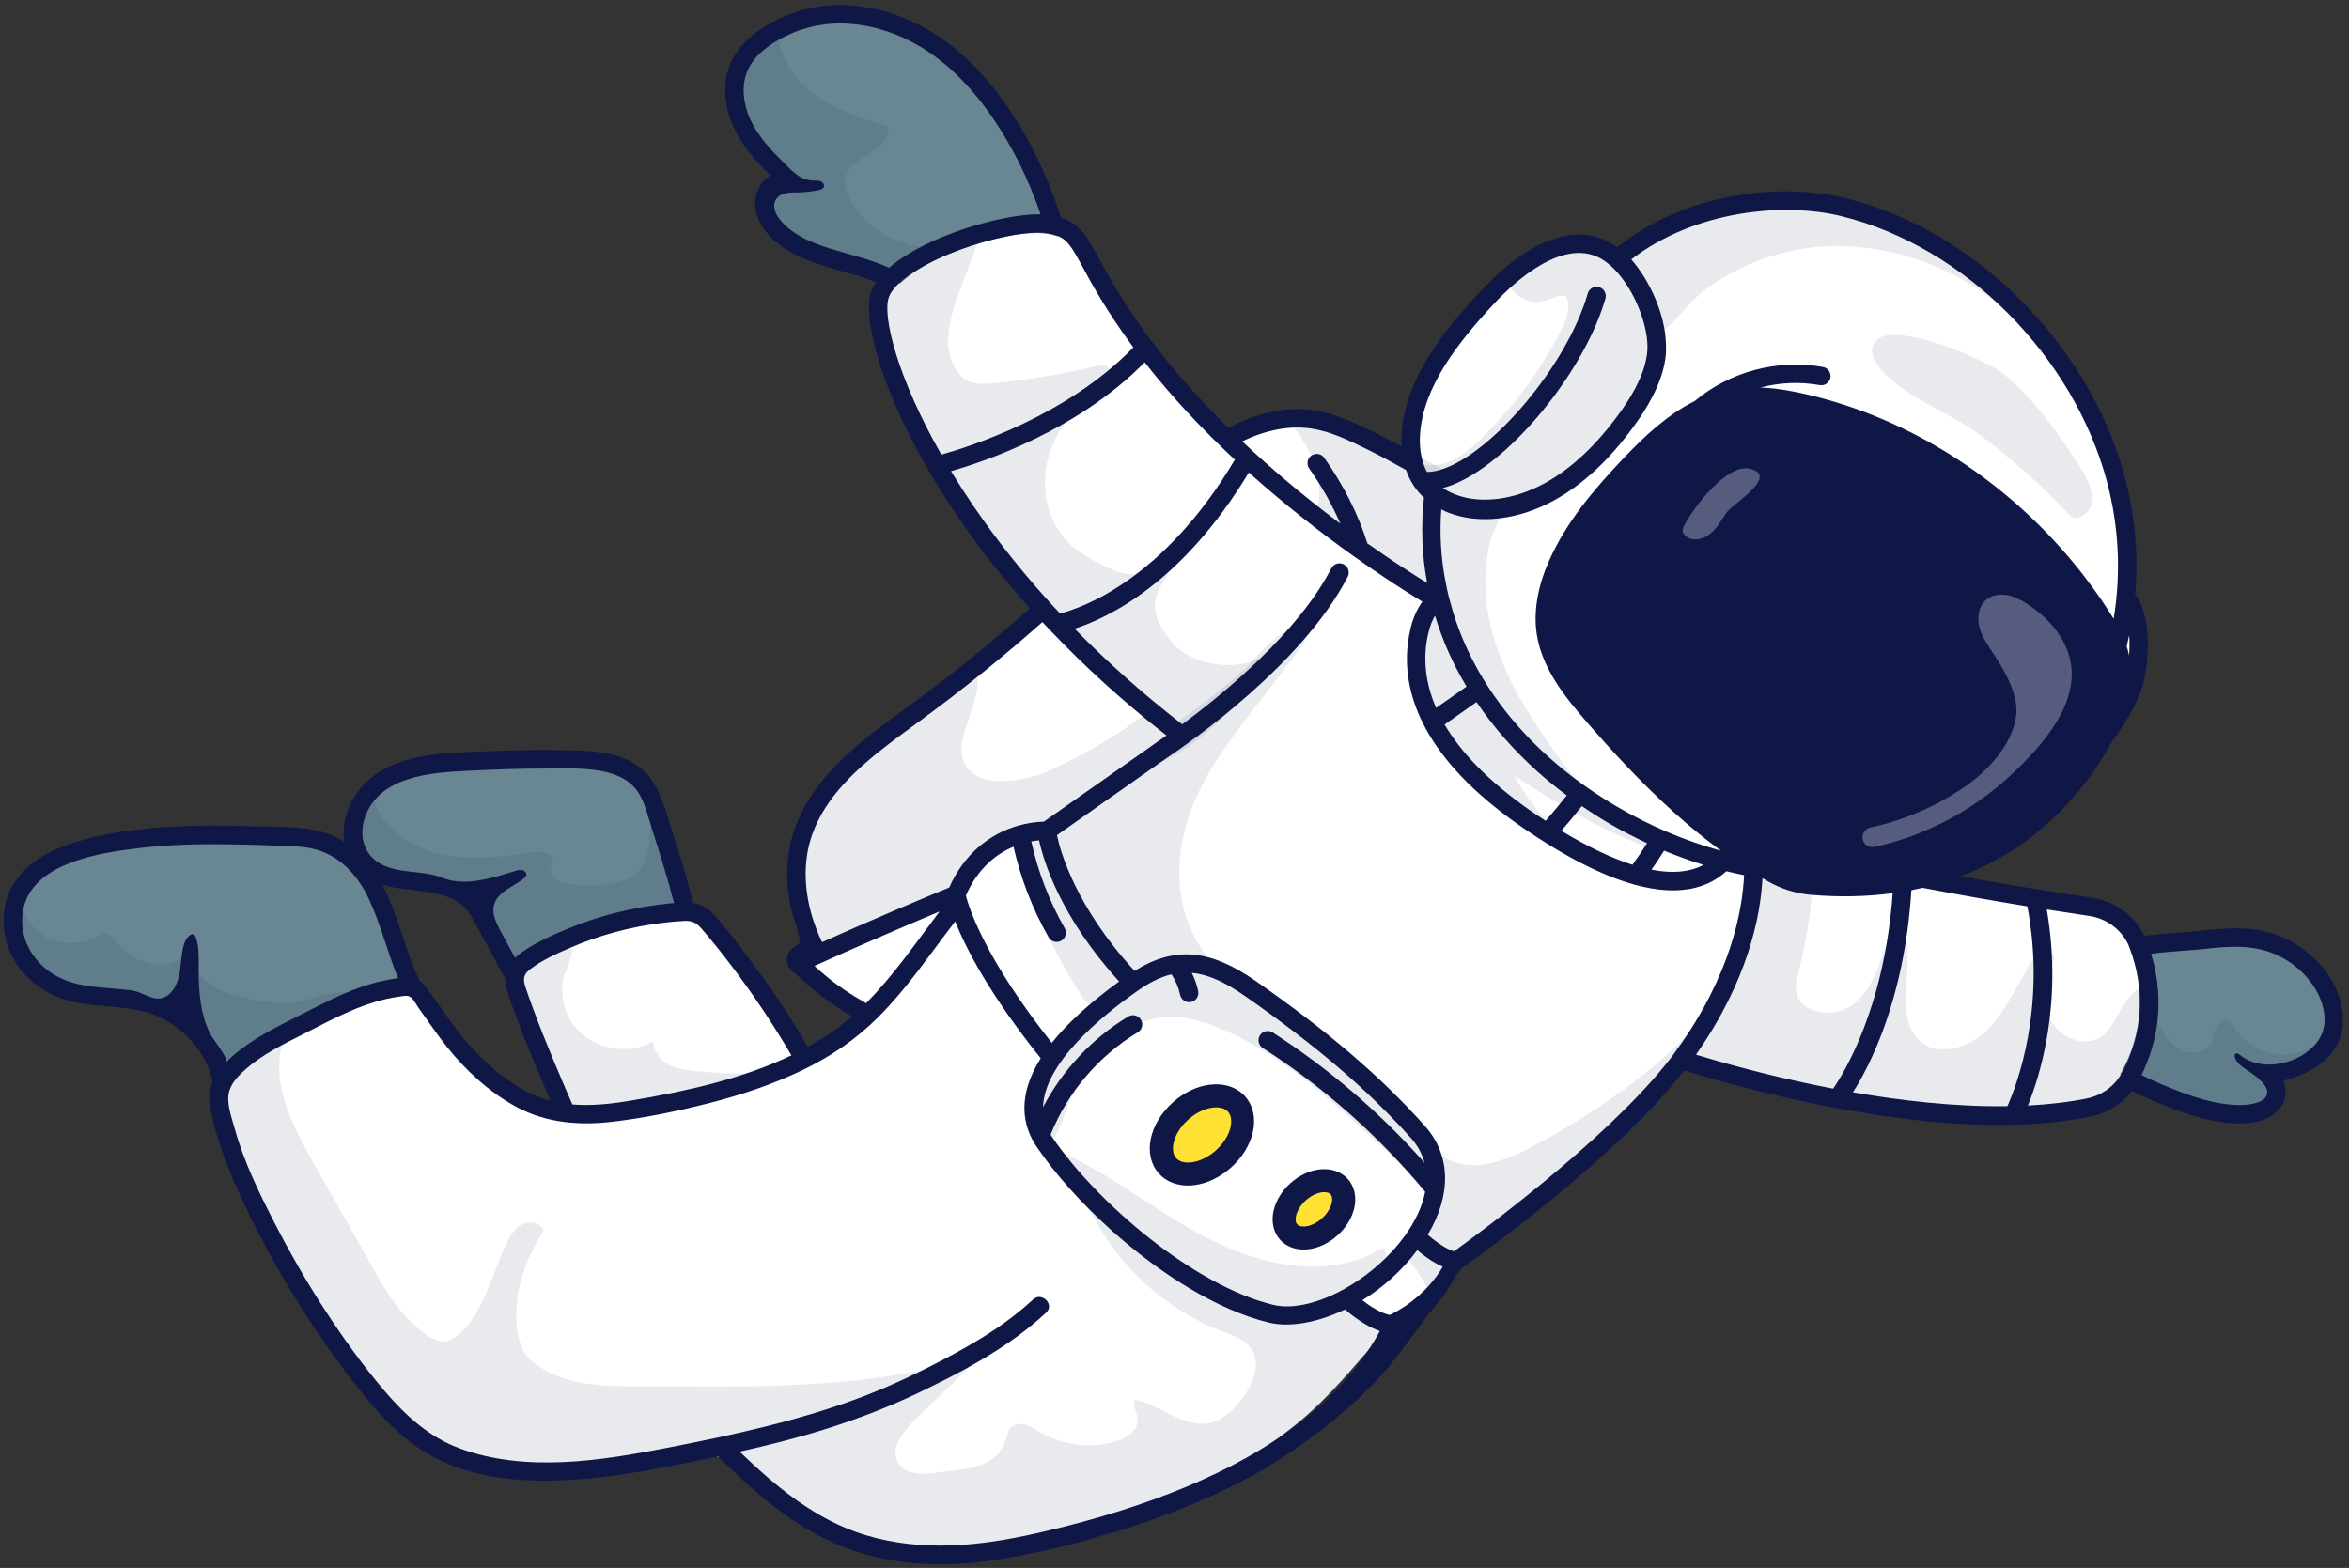 <?xml version="1.0" encoding="UTF-8" standalone="no"?><svg xmlns="http://www.w3.org/2000/svg" xmlns:xlink="http://www.w3.org/1999/xlink" fill="#000000" height="318.3" preserveAspectRatio="xMidYMid meet" version="1" viewBox="6.8 18.9 476.8 318.3" width="476.8" zoomAndPan="magnify"><rect x="6.8" y="18.9" width="476.8" height="318.3" fill="#333333" stroke="none"/><g><g><g><g id="change1_4"><path d="M385.05,188.75c-0.28-0.26-0.49-0.6-0.58-1c-0.22-1.01,0.43-2,1.44-2.22 c13.99-3,26.56-12.22,33.61-24.67c0.51-0.9,1.65-1.22,2.55-0.71c0.9,0.51,1.22,1.65,0.71,2.55 c-7.57,13.37-21.06,23.27-36.08,26.48C386.08,189.32,385.48,189.13,385.05,188.75z" fill="#ffffff"/></g><g fill="#ffffff" id="change1_1"><path d="M344.5,232.89c0,0,51.48,17.91,86.27,10.84c3.59-0.73,6.69-2.99,8.42-6.21 c2.92-5.44,6.08-14.99,1.7-26.72c-1.56-4.18-5.31-7.14-9.73-7.8c-15.64-2.32-56.28-8.84-79.19-16.99L344.5,232.89z"/><path d="M285.09,108.42c-3.78-1.85-7.63-3.73-11.79-4.37c-6.99-1.07-14.13,1.52-19.96,5.5 c-5.84,3.98-10.62,9.29-15.51,14.4c-13.88,14.51-29.03,27.8-45.23,39.66c-9.32,6.83-19.63,14.01-23.02,25.05 c-1.21,3.92-1.4,8.09-0.79,12.14c0.32,2.11,0.88,4.13,1.53,6.16c0.48,1.5,1.5,3.54,0.86,5.08c-0.31,0.76-0.94,1.38-1.08,2.19 c-0.14,0.79,0.22,1.61,0.76,2.21s1.24,1.02,1.93,1.44c4.76,2.95,8.82,6.58,13.05,10.2c4.37,3.74,9.09,7.04,13.83,10.29 c11.02,7.58,23.3,15.31,36.63,14.25c7.56-0.6,14.57-4.01,21.87-6.05c7.07-1.98,14.45-2.68,21.58-4.45 c22.11-5.47,40.59-20.83,55.2-38.32c7.08-8.48,13.53-17.72,17.05-28.19c3.51-10.47,3.83-22.37-1.05-32.28 c-6.04-12.27-15.22-13.84-26.97-16.4C310.91,124.09,297.09,114.31,285.09,108.42z"/><path d="M300.65,142.29c-1.4-1.07-2.86-2.06-4.37-2.98c-8.12-4.93-38.51-24.44-58.22-51.37 c-12.89-17.62-10.51-22.22-18.38-23.53c-7.87-1.31-31.75,6.07-34.33,14.45c-2.58,8.38,11.13,50.98,61.36,89.43 c0,0-27.44,19.28-27.46,19.29c-1.49,1.04-5.8,0.77-7.74,1.62c-4.77,2.09-8.57,6.51-11.7,10.56c-2.43,3.15-5.23,6.53-7.04,10.09 c-1.52,2.99-1.89,6.14-3.7,9.05c-1.66,2.67-3.66,4.65-6.04,6.61c-3.33,2.73-7.65,7.58-12.52,6.18 c-2.74-0.79-4.01-3.54-5.47-5.79c-1.75-2.7-3.49-5.41-5.24-8.11c-1.82-2.82-3.65-5.64-5.71-8.3c-1.06-1.36-2.2-2.7-3.63-3.66 c-2.47-1.65-5.62-2.04-8.57-1.67c-4.47,0.56-9.12,2.42-13.4,3.84c-4.48,1.48-8.77,3.51-12.73,6.06 c-1.75,1.13-3.58,2.57-3.93,4.62c-0.28,1.63,0.45,3.25,1.17,4.75c2.35,4.91,4.69,9.82,7.04,14.74c2.33,4.87,0.94,7.56-4.1,5.35 c-4.52-1.98-7.57-5.5-11.06-8.83c-2.85-2.72-5.48-5.67-8-8.69c-2.2-2.65-3.93-6.39-7.76-6.45c-6.36-0.11-12.38,2.61-18.15,5.28 c-2.25,1.04-4.5,2.08-6.75,3.12c-3.51,1.62-7.11,3.31-9.78,6.1c-7.51,7.83-0.68,18.93,2.9,26.97 c5.7,12.82,13.64,25.26,22.22,36.43c6.51,8.48,15.1,16.06,25.58,18.21c3.57,0.73,7.25,0.81,10.9,0.89 c5.23,0.11,10.48,0.22,15.67-0.45c7.07-0.91,16.38-4.91,23.01-0.29c1.66,1.16,2.94,2.76,4.33,4.22 c6.69,7.04,16.13,11.01,25.7,12.67c9.57,1.67,19.38,1.21,29.08,0.56c10.25-0.69,19.04-2.4,28.07-7.4 c9.85-5.46,19.52-10.89,28.27-18.05c6.54-5.35,11.47-11.54,16.99-17.82c4.77-5.42,12.11-8.27,15.22-15.1 c0,0,31.9-22.5,45.47-40.64c18.04-24.12,14.62-43.63,14.62-43.63L300.65,142.29z"/><path d="M301.58,121.05c6.02,2.3,13.4,1.02,19.66-2.4c6.26-3.42,11.48-8.8,15.73-14.66 c2.78-3.85,5.26-8.1,5.95-12.6c0.99-6.4-2.92-15.47-7.78-19.99c13.73-11.63,33.17-13.56,45.94-10.42 c24.83,6.12,48.04,28.41,55.19,55.2c6.73,25.2-1.32,53.15-22.78,69.02c-42.89,31.72-123.12-7.98-115.71-66.27 C298.92,119.81,300.21,120.52,301.58,121.05z"/><path d="M342.94,91.62c-0.7,4.5-3.17,8.75-5.95,12.6c-4.25,5.87-9.47,11.24-15.73,14.66 c-6.26,3.42-13.65,4.7-19.66,2.4c-2.51-0.96-4.76-2.54-6.25-4.76c-1.75-2.62-2.36-6-2.17-9.37 c0.58-10.37,8.05-19.83,15.53-27.88c6.29-6.77,16.44-14.49,24.66-9.07C339,73.91,344.05,84.44,342.94,91.62z"/><path d="M236.77,218.44c8.71-6.08,15.44-4.72,23.81,1.12c12.49,8.71,23.85,17.77,34.01,29.12 c13.66,15.27-14.16,40.69-29.78,36.93c-16.74-4.03-36.78-21.25-46.04-34.92C210.9,239.08,226.37,225.71,236.77,218.44z"/><path d="M294.92,146.85c-3.95,16.42,9.71,30.08,22.03,38.55c10.49,7.21,33.81,21.23,42.35,4.51 c3.32-6.49-0.43-14.26-4.47-20.33c-5.83-8.76-12.57-17.11-21.23-23.09C324.47,140.17,299.12,129.44,294.92,146.85z"/><path d="M439.84,157.84c-0.82,2.5-2.09,4.84-3.5,7.07c-6.88,10.94-17.52,19.89-30.09,22.89 c-3.31,0.79-7.42,0.9-9.45-1.84c-2.32-3.14-0.24-7.55,1.94-10.79c7.24-10.75,15.55-20.78,24.77-29.9 c3.53-3.49,9.36-8.93,14.13-5.62C442.02,142.69,441.19,153.7,439.84,157.84z"/></g><g fill="#ffe133" id="change2_1"><path d="M255.14,254.16c-3.87,3.47-8.96,4.1-11.36,1.41c-2.41-2.69-1.22-7.67,2.65-11.14 c3.87-3.47,8.96-4.1,11.36-1.41C260.19,245.71,259.01,250.7,255.14,254.16z"/><path d="M276.69,267.96c-2.84,2.54-6.57,3-8.33,1.03c-1.76-1.97-0.89-5.63,1.94-8.17c2.84-2.54,6.57-3,8.33-1.03 C280.4,261.76,279.53,265.42,276.69,267.96z"/></g><g><g id="change3_7"><path d="M415.23,78.16c-10.02-9.45-21.67-16.04-33.7-19c-13.43-3.31-33.36-1.25-47.59,10.81 c-0.41,0.35-0.65,0.85-0.66,1.38c-0.01,0.53,0.2,1.05,0.6,1.41c3.13,2.91,5.9,8.07,6.91,12.83c0.08,0.4,0.29,0.74,0.58,1.01 c0.18,0.16,0.39,0.29,0.62,0.37c0.61,0.22,1.29,0.1,1.8-0.31c1.67-1.34,3.17-2.99,4.63-4.59c1.52-1.67,2.96-3.24,4.45-4.34 c6.17-4.54,13.42-7.48,20.95-8.48c12.94-1.72,27.06,2.3,37.77,10.76c0.39,0.31,0.79,0.63,1.18,0.95 c0.78,0.64,1.92,0.54,2.59-0.22C416.02,80,415.96,78.85,415.23,78.16z" fill="#0f1747" opacity="0.09"/></g><g id="change3_8"><path d="M338.5,105.32c2.3-3.18,5.46-8.03,6.29-13.41c1.18-7.66-3.88-18.98-10.4-23.27 c-5.88-3.87-13.27-2.48-21.37,4.03c-0.53,0.42-0.78,1.09-0.68,1.76c0.53,3.26,3.16,5.74,6.13,5.76 c1.29,0.01,2.42-0.42,3.43-0.79c0.92-0.35,1.71-0.64,2.29-0.5c0.35,0.09,0.56,0.26,0.72,0.6c0.52,1.11,0.2,3.46-0.72,5.34 c-4.15,8.45-9.64,16.1-16.34,22.71c-2.35,2.32-4.95,4.59-8.04,5.46c-1.34,0.38-3.07,0.38-5.01,0.01 c-0.69-0.13-1.39,0.13-1.82,0.68c-0.43,0.55-0.52,1.29-0.24,1.93c0.34,0.74,0.68,1.38,1.06,1.94c0.61,0.91,1.34,1.74,2.17,2.49 c1.38,1.24,3.06,2.25,4.96,2.98c6.13,2.34,14.07,1.41,21.23-2.5C328.02,117.32,333.52,112.21,338.5,105.32z" fill="#0f1747" opacity="0.09"/></g><g id="change3_9"><path d="M326.46,177.01c-7.09-9.34-13.69-18.63-16.69-29.46c-1.7-6.13-1.91-12.47-0.61-18.34 c0.22-0.99,0.92-2.58,1.66-4.27c0.3-0.67,0.6-1.37,0.9-2.08c0.25-0.6,0.18-1.29-0.21-1.82c-0.38-0.53-1.01-0.82-1.67-0.77 c-2.78,0.22-5.33-0.1-7.6-0.97c-1.22-0.47-2.33-1.09-3.29-1.85c-0.53-0.42-1.24-0.52-1.87-0.26c-0.63,0.26-1.06,0.83-1.15,1.5 c-2.66,20.94,5.64,41.33,22.92,56.82c1.59,1.42,3.25,2.8,4.98,4.13c0.74,0.57,1.79,0.51,2.46-0.15 C326.96,178.81,327.03,177.76,326.46,177.01z" fill="#0f1747" opacity="0.09"/></g><g id="change3_10"><path d="M431.16,121.65c0.75-2.14-0.33-5.04-1.6-7.05c-5.04-7.96-9.62-14.32-15.7-19.51 c-3.76-3.21-22.45-11.15-26.3-7.03c-2.3,2.46,0.99,5.82,2.08,6.93c0.28,0.28,0.57,0.56,0.87,0.83 c2.77,2.48,6.58,4.56,10.28,6.58c2.88,1.57,5.61,3.05,7.72,4.64c6.58,4.94,12.76,10.45,18.36,16.4c0.5,0.52,1.27,0.72,1.97,0.49 C429.96,123.55,430.78,122.74,431.16,121.65z" fill="#0f1747" opacity="0.09"/></g><g id="change4_3"><path d="M203.42,68.97c0,0,11.95-4.47,18.09-2.04c-0.49-1.68-1.11-3.3-1.58-4.7c-1.83-5.46-4.2-10.73-7.08-15.71 c-4.19-7.24-9.55-13.95-16.49-18.63c-6.94-4.68-15.57-7.17-23.8-5.69c-3.4,0.61-6.67,1.88-9.59,3.71 c-2.46,1.55-4.73,3.57-5.98,6.2c-1.97,4.14-1.11,9.18,1.12,13.19c2.23,4.01,5.65,7.19,9.01,10.31c-2.47-0.76-5.05,1.72-5.16,4.3 c-0.12,2.58,1.54,4.94,3.52,6.6c6.15,5.19,15.06,5.37,22.24,9c0.59,0.3,1.17,0.63,1.74,0.97 C191.62,74.39,195.75,71.51,203.42,68.97z" fill="#688792"/></g><g id="change3_11"><path d="M189.44,76.48c1.92-1.84,5.38-4.3,11.43-6.6c0-0.16-0.03-0.32-0.09-0.47 c-0.4-0.86-1.62-0.76-2.56-0.6c-7.45,1.29-15.51-2.78-18.9-9.54c-0.74-1.47-1.27-3.17-0.81-4.74c0.66-2.22,2.98-3.41,4.97-4.6 s4.05-3.14,3.6-5.42c-5.51-1.55-11.1-3.38-15.58-6.95c-2.99-2.39-5.43-5.71-6.42-9.44c-0.26-0.98-0.23-2.13-0.15-3.32 c-0.67,0.35-1.33,0.71-1.97,1.11c-2.46,1.55-4.73,3.57-5.98,6.2c-1.97,4.14-1.11,9.18,1.12,13.19 c2.23,4.01,5.65,7.19,9.01,10.31c-2.47-0.76-5.05,1.72-5.16,4.3c-0.12,2.58,1.54,4.94,3.52,6.6c6.15,5.19,15.06,5.37,22.24,9 C188.29,75.81,188.87,76.14,189.44,76.48z" fill="#0f1747" opacity="0.09"/></g><g id="change3_12"><path d="M267.66,152.78c0.58-0.77,0.49-1.86-0.23-2.51c-0.69-0.65-1.8-0.65-2.52-0.01 c-0.77,0.69-1.5,1.36-2.2,2.01c-1.63,1.01-3.8,1.59-6.26,1.64c-4.68,0.09-9.38-1.75-11.71-4.58c-4.29-5.24-4.59-8.32-1.26-13.2 c0.55-0.81,0.4-1.91-0.37-2.51c-0.76-0.61-1.86-0.54-2.53,0.17c-2.76,2.92-7.32,2.01-14.78-2.96 c-5.33-3.55-7.99-10.93-6.49-17.95c1.35-6.27,5.81-12.27,12.24-16.46c0.76-0.5,1.06-1.48,0.69-2.31 c-0.37-0.84-1.28-1.29-2.17-1.07c-7.13,1.76-14.45,2.99-21.77,3.65c-1.89,0.17-3.71,0.27-5.11-0.42 c-1.31-0.65-2.41-2.09-3.28-4.29c-1.95-4.95,0.79-11.93,3.2-18.1c0.88-2.25,1.71-4.37,2.34-6.41c0.21-0.67,0.03-1.39-0.47-1.88 c-0.5-0.49-1.22-0.66-1.89-0.45c-4.03,1.29-17.36,6.06-19.55,13.18c-1.49,4.84,1.33,17.84,11.04,34.91 c7.85,13.81,22.68,34.43,48.96,54.99l-3.95,2.77c-0.8,0.56-1.03,1.64-0.54,2.48c0.1,0.17,0.22,0.32,0.36,0.45 c0.55,0.49,1.36,0.63,2.06,0.29c7.27-3.52,11.16-7.23,17.6-13.39c1.75-1.68,3.68-3.52,5.92-5.59 C266.06,154.54,266.95,153.72,267.66,152.78z" fill="#0f1747" opacity="0.09"/></g><g id="change3_13"><path d="M252.13,214.87c0.21-0.6,0.1-1.26-0.29-1.76c-6.4-8.2-7.44-19.44-2.87-30.84 c2.94-7.32,7.75-13.55,14.41-22.16c2.36-3.06,5.04-6.53,7.95-10.45c0.45-0.6,0.49-1.41,0.12-2.05c-0.37-0.65-1.1-1.01-1.84-0.92 c-3.07,0.37-5.74,3.3-8.09,5.88c-0.82,0.9-1.59,1.75-2.24,2.33c-3.64,3.24-7.5,6.31-11.49,9.14c-0.97,0.69-1.96,1.37-2.95,2.03 c-0.5,0.34-0.81,0.89-0.83,1.49c0,0.11,0,0.22,0.02,0.33l-25.08,17.62c-0.64,0.45-0.93,1.25-0.73,2.01 c2.79,10.58,8.27,20.33,15.83,28.18c0.14,0.14,0.3,0.31,0.49,0.49c0.33,0.3,0.75,0.61,1.29,0.81c1.2,0.46,2.38,0.16,3.09-0.01 c1.63-0.41,3.51-0.41,5.5-0.4c2.13,0,4.33,0,6.4-0.51C251.43,215.92,251.93,215.47,252.13,214.87z" fill="#0f1747" opacity="0.09"/></g><g id="change3_14"><path d="M300.11,258.36c0.07-4.11-1.32-7.78-4.13-10.92c-8.98-10.04-19.57-19.11-34.33-29.41 c-9.79-6.83-17.31-7.16-25.95-1.12c-17.99,12.57-24.59,24.27-19.09,33.84c0.1,0.17,0.23,0.33,0.37,0.46 c0.26,0.23,0.58,0.39,0.93,0.45c0.55,0.09,1.11-0.06,1.54-0.43l0.08-0.07c0.15-0.12,0.29-0.24,0.41-0.37 c1.5-1.56,2.35-3.94,3.18-6.25c0.47-1.32,0.92-2.57,1.42-3.46c1.81-3.19,3.97-6.16,6.42-8.82c2.97-3.22,5.68-5.18,8.52-6.15 c4.59-1.57,10.14-0.78,16.94,2.41c12.17,5.71,22.35,15.26,32.2,24.49c1.1,1.03,2.19,2.06,3.29,3.08 c1.47,1.37,3.31,3.08,5.67,3.98c0.57,0.22,1.21,0.14,1.71-0.2C299.8,259.53,300.1,258.97,300.11,258.36z" fill="#0f1747" opacity="0.09"/></g><g id="change3_15"><path d="M237.36,216.11C237.36,216.11,237.36,216.1,237.36,216.11 c-0.01-0.01-0.01-0.01-0.01-0.01c-4.28-3.94-8.06-9.08-11.9-16.18c-1.79-3.3-3.51-6.88-3.97-10.61 c-0.06-0.47-0.17-1.36-0.92-2.05c-0.78-0.7-1.66-0.73-2.05-0.74c-0.24-0.01-0.48-0.03-0.72-0.04c-0.9-0.06-1.92-0.13-2.96,0.08 c-0.43,0.09-1.76,0.35-2.42,1.53c-0.65,1.17-0.22,2.34,0.12,3.28c0.06,0.16,0.12,0.32,0.18,0.5c0.36,1.06,0.7,2.15,1.04,3.23 c0.75,2.4,1.52,4.89,2.59,7.25c2.06,4.55,4.12,8.65,6.3,12.55c1.02,1.83,2.1,3.66,3.19,5.43c0.41,0.67,0.93,1.51,1.71,2.21 c0.29,0.26,0.61,0.5,0.98,0.7c2.72,1.48,4.74-0.53,5.83-1.61c0.14-0.14,0.28-0.27,0.41-0.4l0.24-0.23 c1.31-1.25,1.82-1.72,2.02-1.89c0.16-0.09,0.31-0.21,0.44-0.35C238.16,217.99,238.12,216.81,237.36,216.11z M234.89,218.91 c0.18,0.15,0.36,0.26,0.57,0.33C235.27,219.17,235.07,219.06,234.89,218.91z" fill="#0f1747" opacity="0.09"/></g><g id="change3_16"><path d="M241.78,162.01c-7.02,5.45-14.33,9.9-21.91,13.3c-4.16,1.87-10.45,3.06-14.43,1.26 c-1.64-0.74-2.68-1.9-3.18-3.54c-0.78-2.53,0.23-5.45,1.29-8.53c1.06-3.07,2.15-6.25,1.52-9.38c-0.13-0.64-0.58-1.16-1.19-1.39 c-0.61-0.22-1.3-0.11-1.81,0.29c-3.7,2.94-7.16,5.58-10.57,8.08l-1.08,0.79c-8.99,6.57-19.18,14.01-22.63,25.22 c-2.39,7.76-1.16,16.81,3.24,25.16c10.6-4.72,29.93-12.5,29.93-12.5c7.68-14.99,19.61-13.52,19.61-13.52 c3.91-3.12,20.37-15,27.49-20.13C245.91,165.49,243.8,163.8,241.78,162.01z" fill="#0f1747" opacity="0.09"/></g><g id="change3_17"><path d="M299.54,114.15c-0.7-0.39-1.39-0.78-2.09-1.17c-4.02-2.27-7.82-4.41-11.54-6.24 c-3.68-1.81-7.85-3.85-12.33-4.54c-1.01-0.16-2.09-0.24-3.2-0.26c-0.72-0.01-1.39,0.4-1.7,1.05c-0.32,0.65-0.23,1.42,0.22,1.99 c5.63,7.05,7.11,13.38,4.33,20.78c2.5,1.66,4.8,3.61,7.29,5.28c0.75-1.32,1.17-2.1,1.17-2.1c6.78,5.62,12.33,8.94,14.84,10.32 c0.7-0.53,1.39-1.07,2.07-1.62C297.13,127.3,298.86,117.42,299.54,114.15z" fill="#0f1747" opacity="0.09"/></g><g id="change3_18"><path d="M328.91,178.76c-23.08-15.9-27.87-36.4-28.74-41.63c-3.58,1.74-6,4.85-7.07,9.28 c-2,8.31-0.8,20.41,13.97,33.65c2.53,2.26,5.45,4.56,8.82,6.88c0.84,0.58,1.77,1.2,2.76,1.84c0.79,0.52,1.84,0.36,2.45-0.36 c0.61-0.72,0.59-1.78-0.05-2.48c-2.7-2.92-5.01-6.15-6.9-9.61c3.94,2.63,11.34,7.37,18.97,11.07 c9.81,4.76,16.58,6.23,20.71,4.47c0.35-0.15,0.73-0.35,1.1-0.6C340.39,187.01,328.91,178.76,328.91,178.76z" fill="#0f1747" opacity="0.09"/></g><g id="change4_4"><path d="M466.59,237.28c5.02-1.09,10.7-2.65,12.99-7.25c1.85-3.7,0.77-8.29-1.48-11.77 c-2.75-4.24-7.2-7.35-12.13-8.47c-3.95-0.9-8.07-0.55-12.1-0.1c-3.45,0.39-9.28,0.57-14.85,1.56c1.25,3.07,4.87,14.1-1.89,25.77 c3.95,2.16,8.07,4.02,12.3,5.56c4.12,1.49,8.43,2.69,12.81,2.51c2.23-0.09,4.65-0.68,5.97-2.48 C469.53,240.8,468.8,237.59,466.59,237.28z" fill="#688792"/></g><g id="change3_19"><path d="M441.92,221.77c-0.28,0.21-0.55,0.44-0.81,0.67c-0.02,4.3-0.96,9.37-3.98,14.57 c3.95,2.16,8.07,4.02,12.3,5.56c4.12,1.49,8.43,2.69,12.81,2.51c2.23-0.09,4.65-0.68,5.97-2.48c1.31-1.8,0.58-5.01-1.62-5.32 c5.02-1.09,10.7-2.65,12.99-7.25c0.55-1.11,0.82-2.3,0.89-3.51c-0.65,0.9-1.24,1.99-1.99,2.8c-1.52,1.65-3.5,2.88-5.68,3.4 c-4.57,1.09-9.72-0.99-12.24-4.95c-0.45-0.7-0.91-1.51-1.71-1.7c-0.99-0.22-1.9,0.67-2.28,1.62c-0.37,0.94-0.44,2-0.91,2.9 c-1.04,1.96-3.79,2.47-5.83,1.6c-2.04-0.87-3.46-2.76-4.54-4.69C444.2,225.56,443.34,223.48,441.92,221.77z" fill="#0f1747" opacity="0.09"/></g><g id="change3_20"><path d="M440.83,238.4c2.1-3.92,4.5-10.24,4-18.1c-0.04-0.64-0.4-1.21-0.96-1.52 c-0.56-0.31-1.24-0.31-1.8,0c-0.63,0.34-1.21,0.75-1.73,1.2c-1.65,1.44-2.69,3.25-3.7,5.01c-0.99,1.73-1.93,3.36-3.32,4.35 c-1.25,0.9-2.9,1.19-4.66,0.83c-2.18-0.44-4.21-1.84-5.29-3.64c-2.35-3.88-1.45-8.92,0.17-12.33c0.42-0.88,0.09-1.94-0.75-2.42 c-0.84-0.49-1.92-0.25-2.48,0.55c-1.42,2.04-2.63,4.23-3.8,6.34c-1.83,3.31-3.57,6.44-6.02,9.01 c-3.73,3.9-10.24,5.88-13.97,2.61c-3.21-2.78-2.94-7.59-2.68-12.66c0.14-2.77,0.29-5.63-0.1-8.36c-0.13-0.87-0.85-1.54-1.73-1.6 c-0.88-0.06-1.68,0.51-1.92,1.36c-1.62,5.71-3.42,11.08-7.49,14.01c-2.16,1.55-5.47,1.9-8.06,0.85c-1.23-0.5-2.77-1.5-3.13-3.48 c-0.27-1.49,0.17-3.17,0.6-4.8c0.19-0.71,4.56-17.47,1.46-24.58c-0.23-0.53-0.7-0.93-1.27-1.07c-2.01-0.5-4.04-1.02-6.03-1.55 c-0.45-0.12-0.92-0.07-1.34,0.14c0,0,0.29,22.86-18.08,47.07c4.77,1.52,15.03,4.6,27.44,7.19c23.1,4.82,42.26,5.75,56.93,2.77 C435.31,244.71,438.84,242.1,440.83,238.4z" fill="#0f1747" opacity="0.09"/></g><g id="change3_21"><path d="M348.97,235.78c1.02-1.37,2.03-2.8,3-4.26c0.54-0.81,0.35-1.91-0.4-2.5 c-0.76-0.6-1.86-0.52-2.53,0.19l-0.26,0.27c-0.17,0.18-0.33,0.36-0.5,0.53c-8.55,8.78-22.72,17.85-32.27,22.57 c-9.79,4.84-14.08,2.41-16.92,0.8c-0.6-0.34-1.26-0.7-1.95-0.96c0.52,1.47,3.18,10.58-5.51,21.11c2.1,2.25,4.34,5.35,5.25,7.77 c0.11,0.29,0.28,0.54,0.5,0.74c0.26,0.23,0.59,0.39,0.94,0.45c0.66,0.11,1.33-0.14,1.75-0.66c1.37-1.67,2.51-3.44,3.4-5.29 C307.41,273.74,336.05,253.05,348.97,235.78z" fill="#0f1747" opacity="0.09"/></g></g><g id="change3_22"><path d="M320.59,147.54c-0.79-4.8,0.42-9.65,2.34-14.01c3.37-7.64,8.86-14.07,14.57-20.11 c5.63-5.95,11.99-11.87,20.13-13.52c5.17-1.05,10.61-0.26,15.83,0.98c10.33,2.44,20.24,6.78,29.24,12.57 c12.94,8.32,24.04,19.67,31.99,32.8c3.27,5.4,3.79,12.07,1.28,17.86c-4.11,9.44-10.55,17.83-19.27,24.17 c-11.95,8.69-26.92,11.76-42.2,10.41c-2.76-0.24-5.44-1.08-7.85-2.45c-13.92-7.87-25.78-19.78-36.39-32.01 C325.97,159.29,321.64,153.9,320.59,147.54z" fill="#0f1747"/></g><g fill="#0f1747" id="change3_1"><path d="M242.03,257.13c0.17,0.19,0.34,0.36,0.53,0.53c1.66,1.49,4.04,2.15,6.63,1.83 c2.62-0.32,5.28-1.6,7.5-3.59c2.22-1.99,3.78-4.5,4.39-7.06c0.67-2.83,0.1-5.52-1.56-7.38c-1.67-1.86-4.28-2.72-7.16-2.36 c-2.62,0.32-5.28,1.6-7.5,3.59C239.96,247.09,238.72,253.43,242.03,257.13z M247.99,246.18c1.5-1.34,3.3-2.23,4.96-2.43 c0.74-0.09,2.05-0.12,2.93,0.66c0.06,0.05,0.12,0.11,0.18,0.18c0.86,0.96,0.68,2.4,0.5,3.18c-0.39,1.62-1.46,3.32-2.96,4.66l0,0 c-1.5,1.34-3.3,2.23-4.96,2.43c-0.79,0.1-2.25,0.11-3.1-0.84C244.2,252.54,244.88,248.95,247.99,246.18z"/><path d="M266.62,270.56c0.14,0.15,0.28,0.3,0.44,0.44c1.35,1.21,3.27,1.76,5.36,1.5 c2.04-0.25,4.12-1.24,5.84-2.79c1.72-1.54,2.94-3.5,3.41-5.5c0.54-2.28,0.07-4.45-1.29-5.97c-1.36-1.52-3.47-2.22-5.8-1.94 c-2.04,0.25-4.12,1.24-5.84,2.79c-1.72,1.54-2.93,3.5-3.41,5.5C264.79,266.86,265.26,269.04,266.62,270.56z M271.86,262.57 c1-0.9,2.21-1.5,3.29-1.63c0.35-0.04,1.18-0.09,1.66,0.34c0.03,0.02,0.05,0.05,0.08,0.08c0.46,0.51,0.31,1.41,0.22,1.77 c-0.25,1.07-0.98,2.2-1.98,3.1c-1,0.9-2.21,1.5-3.3,1.63c-0.37,0.05-1.27,0.1-1.73-0.41c-0.46-0.51-0.31-1.41-0.22-1.77 C270.14,264.6,270.86,263.47,271.86,262.57z"/></g><g id="change1_2" opacity="0.3"><path d="M385.51,190.35c-0.3-0.27-0.53-0.64-0.62-1.07c-0.23-1.08,0.46-2.14,1.54-2.38 c6.71-1.44,13.11-4.21,18.81-8.03c4.78-3.2,9.88-8.52,10.77-14.44c0.64-4.22-2.15-9.1-4.39-12.53c-1.13-1.73-2.38-3.42-2.97-5.4 c-0.58-1.98-0.34-4.36,1.19-5.74c1.13-1.02,2.79-1.31,4.29-1.06s2.88,0.98,4.16,1.8c3.55,2.29,6.62,5.49,8.14,9.43 c3.76,9.78-5.12,19.48-11.78,25.6c-7.67,7.05-17.19,12.1-27.39,14.29C386.61,190.95,385.97,190.76,385.51,190.35z" fill="#ffffff"/></g></g><g id="change1_3"><path d="M348.72,125.46c-0.21,0.41-0.42,0.86-0.35,1.32c0.06,0.4,0.33,0.74,0.65,0.99 c1.45,1.15,3.68,0.58,5.07-0.63c1.4-1.21,2.24-2.92,3.34-4.41c1.01-1.38,10.75-7.39,4.44-8.69 C357.2,113.07,350.48,122.06,348.72,125.46z" fill="#ffffff" opacity="0.3"/></g></g><g id="change4_1"><path d="M146.34,203.75c-2-6.68-4-13.35-6-20.03c-0.93-3.12-2.09-6.52-4.9-8.16c-1.32-0.77-2.86-1.05-4.37-1.25 c-8.66-1.14-17.43-0.11-26.16,0.09c-4.6,0.1-9.25-0.02-13.74,1s-8.9,3.37-11.26,7.32c-2.36,3.95-2.07,9.65,1.46,12.6 c4.48,3.74,11.45,1.73,16.79,4.1c3.32,1.47,5.68,4.52,7.44,7.7c1.75,3.18,3.04,6.62,5,9.68c0,0,6.09-6.71,17.58-9.48 C139.68,204.53,146.34,203.75,146.34,203.75z" fill="#688792"/></g><g id="change4_2"><path d="M90.36,218.91c0,0-5.23-20.87-13.27-26.32s-30.31-4.07-40.01-3.1c-9.71,0.97-26.34,2.19-26.94,14.26 c-0.59,12.07,5.29,14.75,19.81,17.61s19.72,9.47,21.59,16.24C51.54,237.61,67.78,222.4,90.36,218.91z" fill="#688792"/></g><g id="change3_2"><path d="M122.95,226.6c3.46,5.06,10.99,6.8,16.31,3.76c0.32,1.96,1.58,3.75,3.33,4.71 c1.42,0.78,3.07,1.02,4.69,1.19c5.1,0.56,10.24,0.73,15.36,0.49c-11.23,2.44-21.7,8.64-33.19,8.85c-2.2,0.04-4.5-0.17-6.39-1.3 c-2.68-1.6-4.03-4.69-5.21-7.58c-1.49-3.69-2.96-7.39-4.41-11.1c-0.85-2.19-1.71-4.46-1.69-6.81c0.04-3.54,7.04-13.4,10.7-8.01 c1.33,1.95-1.12,5.1-1.41,7.23C120.66,221,121.26,224.12,122.95,226.6z" fill="#0f1747" opacity="0.09"/></g><g id="change3_3"><path d="M51.54,237.61c0,0,9.89-9.26,24.97-14.99c1.39-0.71,2.79-1.42,4.21-2.08 c-2.44-0.37-4.94-0.31-7.36,0.18c-2.66,0.54-5.23,1.59-7.93,1.79c-2.04,0.15-4.07-0.18-6.09-0.52c-4.54-0.75-9.57-1.8-12.22-5.56 c-0.86-1.22-1.44-2.69-2.62-3.6c-2.16,2.02-5.52,2.36-8.31,1.4c-2.79-0.96-5.08-3.02-6.94-5.31c-0.21-0.26-0.43-0.53-0.75-0.61 c-0.37-0.09-0.75,0.12-1.08,0.3c-2.73,1.51-6,2.13-9.02,1.37c-3.02-0.76-5.71-3.01-6.67-5.97c-0.72-2.21-0.21-4.15,0.64-6.2 c0.06-0.14,0.08-0.25,0.12-0.37c-1.35,1.69-2.21,3.75-2.33,6.32c-0.43,8.73,2.55,12.54,9.71,15.07c0.44-0.23,0.92-0.38,1.37-0.2 c0.39,0.16,0.62,0.52,0.82,0.9c2.29,0.66,4.9,1.25,7.91,1.85C44.47,224.23,49.67,230.83,51.54,237.61z" fill="#0f1747" opacity="0.09"/></g><g id="change3_4"><path d="M146.34,203.75c-1.95-6.52-3.9-13.04-5.85-19.55c-0.48-0.44-0.96-0.89-1.45-1.33 c-0.4,2.45-0.18,4.96-0.46,7.43c-0.28,2.47-1.18,5.05-3.23,6.45c-0.9,0.62-1.96,0.96-3.02,1.22c-3.6,0.9-7.4,0.96-11.03,0.19 c-1.39-0.3-3.09-1.24-2.76-2.62c0.1-0.43,0.4-0.79,0.51-1.22c0.26-0.96-0.52-1.95-1.46-2.29c-0.94-0.34-1.97-0.2-2.95-0.06 c-5.26,0.76-10.6,1.46-15.87,0.78c-5.27-0.69-10.54-2.92-13.84-7.1c-0.79-1-1.47-2.13-1.88-3.35c-0.28-0.83-0.14-2.01-0.28-2.88 c-1.11,0.95-2.1,2.03-2.86,3.3c-2.36,3.95-2.07,9.65,1.46,12.6c4.48,3.74,11.45,1.73,16.79,4.1c3.32,1.47,5.68,4.52,7.44,7.7 c1.75,3.18,3.04,6.62,5,9.68c0,0,6.09-6.71,17.58-9.48C139.68,204.53,146.34,203.75,146.34,203.75z" fill="#0f1747" opacity="0.09"/></g><g id="change3_5"><path d="M479.67,217.24c-3.02-4.66-7.87-8.05-13.28-9.28c-4.25-0.97-8.61-0.6-12.72-0.13 c-1.07,0.12-2.39,0.22-3.89,0.34c-2.33,0.17-4.97,0.38-7.7,0.71c-2.02-4.14-5.99-7.04-10.66-7.73c-2.98-0.44-6.8-1.03-11.17-1.73 c-4.63-0.75-9.87-1.63-15.44-2.64c4.67-1.77,9.01-4.1,12.98-6.98c7.21-5.24,13.19-12.1,17.5-20.03c0.91-1.24,1.8-2.53,2.63-3.86 c1.76-2.81,2.92-5.18,3.69-7.48c1.24-3.81,2.32-14.06-1.41-18.89c0.66-7.84-0.01-15.93-2.12-23.85 c-7.18-26.85-30.44-50.09-56.56-56.53c-13.09-3.22-32.34-1.32-46.49,9.94c-0.21-0.16-0.43-0.33-0.64-0.47 c-7.24-4.76-17.1-1.35-27.06,9.37c-7.58,8.15-15.41,17.98-16.03,29.05c-0.05,0.85-0.05,1.69,0,2.51c-1.82-0.99-3.62-1.94-5.39-2.81 c-3.67-1.81-7.84-3.84-12.32-4.54c-5.53-0.85-11.61,0.43-17.48,3.55c-5.83-5.75-11.52-12.09-16.52-18.92 c-5.15-7.04-7.79-11.89-9.71-15.44c-2.43-4.49-3.84-7.07-7.68-8.31c-0.18-0.5-0.35-0.98-0.5-1.44c-1.87-5.58-4.3-10.98-7.24-16.06 c-4.88-8.42-10.62-14.89-17.07-19.24c-7.81-5.27-16.99-7.45-25.18-5.98c-3.61,0.64-7.16,2.03-10.26,3.96 c-3.18,2-5.41,4.35-6.68,6.98c-2.05,4.31-1.61,9.88,1.18,14.9c1.76,3.18,4.25,5.88,6.73,8.29c-0.08,0.05-0.16,0.11-0.23,0.16 c-1.69,1.19-2.8,3.16-2.89,5.16c-0.12,2.72,1.23,5.48,3.82,7.8c0.11,0.1,0.23,0.21,0.36,0.31c3.97,3.35,8.89,4.75,13.66,6.09 c2.34,0.66,4.59,1.3,6.7,2.15c-0.46,0.7-0.8,1.4-1.03,2.13c-1.49,4.84,1.33,17.84,11.04,34.91c0.2,0.34,0.42,0.71,0.62,1.07 c0.02,0.04,0.05,0.09,0.07,0.13c4.5,7.75,11.1,17.44,20.56,28c-7.83,6.93-15.96,13.53-24.37,19.69c0,0-1.09,0.78-1.09,0.78 c-10.73,7.7-22.52,16.75-23.72,30.97c-0.23,2.75-0.07,5.53,0.42,8.24c0.48,2.68,1.83,5.29,2.01,7.97c0.01,0.12,0.01,0.24,0.01,0.36 c-0.64,0.34-1.27,0.73-1.74,1.25c-0.85,0.92-1.16,2.29-0.54,3.43c0.44,0.8,1.34,1.4,2.01,2.01c0.71,0.64,1.42,1.28,2.13,1.9 c2.71,2.35,5.64,4.43,8.75,6.21c-1.78,1.56-3.66,3-5.7,4.28c-1.06,0.67-2.15,1.29-3.25,1.9c-3.65-6.24-7.65-12.27-12.02-18.03 c-2.28-3.02-4.59-6.09-7.14-8.89c-1.25-1.38-2.63-2-4.12-2.25c-1.3-5.3-2.95-10.5-4.61-15.69c-1.47-4.62-2.62-9.45-6.87-12.33 c-3.9-2.65-8.75-2.84-13.3-2.98c-5.68-0.17-11.36-0.04-17.03,0.19c-9.08,0.38-20.58,0.21-26.46,8.48 c-1.98,2.78-3.11,6.45-2.57,9.88c-0.32-0.2-0.62-0.4-0.95-0.58c-5.17-2.77-11.42-2.39-17.11-2.56c-6.31-0.18-12.64-0.25-18.94,0.21 c-6.01,0.44-12.13,1.28-17.89,3.1c-4.73,1.5-9.45,3.94-12.15,8.28c-2.85,4.56-2.7,10.58-0.15,15.23c2.47,4.52,7.04,7.59,11.98,8.78 c6.19,1.49,12.96,0.43,18.71,3.61c4.78,2.65,8.73,7.26,9.8,12.7c-0.4,1.01-0.63,2.09-0.6,3.24c0.09,3.21,1.16,6.62,2.14,9.65 c1.07,3.34,2.42,6.6,3.89,9.79c2.95,6.44,6.29,12.74,9.91,18.83c3.65,6.14,7.65,12.08,11.99,17.77 c3.98,5.23,8.14,10.39,13.47,14.32c11.64,8.57,27.66,8.08,41.28,6.2c6.87-0.95,13.69-2.35,20.48-3.8 c7.49,7.36,15.57,14.5,25.45,18.39c10.69,4.21,22.48,4.22,33.64,2.2c10.25-1.86,20.44-4.63,30.24-8.17 c9.54-3.45,18.87-7.75,27.25-13.51c5.94-4.08,12.06-8.97,17.01-14.2c2.75-2.9,5.12-6.12,7.5-9.33c1.76-2.39,3.5-4.75,5.44-6.98 c1.47-1.69,3.15-5.66,4.8-6.83c3.87-2.75,31.63-22.81,44.83-39.92c5.31,1.65,14.59,4.3,25.52,6.58c1.77,0.37,3.51,0.71,5.24,1.03 c0.03,0,0.06,0.01,0.09,0.02c20.73,3.89,38.06,4.48,51.6,1.73c3.39-0.68,6.35-2.54,8.4-5.19c3.01,1.49,6.11,2.81,9.26,3.95 c3.67,1.34,8.51,2.83,13.53,2.63c3.4-0.15,5.95-1.27,7.4-3.26c1.08-1.49,1.31-3.59,0.6-5.39c3.93-1.08,8.73-3.05,10.92-7.45 C483.58,226.21,481.96,220.77,479.67,217.24z M438.98,147.88c0.02,0.29,0.03,0.6,0.05,0.9c0.04,1.06,0.01,2.15-0.07,3.2 c-0.12-0.63-0.29-1.25-0.48-1.87C438.66,149.38,438.83,148.63,438.98,147.88z M415.6,186.78c-4.96,3.62-10.6,6.3-16.73,8.03 c5.45-1.82,10.55-4.37,15.13-7.67c1.04-0.45,2.06-0.93,3.07-1.47C416.59,186.05,416.1,186.41,415.6,186.78z M412.39,183.69 c-0.09,0.06-0.17,0.13-0.26,0.19c-0.01,0.01-0.03,0.01-0.03,0.01c-3.43,2.51-7.19,4.56-11.19,6.17 c-10.46,4.24-22.58,5.44-34.95,3.62c-1.39-0.82-2.74-1.68-4.07-2.58c-3.13-2.09-6.14-4.36-8.99-6.75 c-8.3-6.9-15.45-14.66-21.23-21.34c-2.08-2.38-4.14-4.87-5.81-7.48c-1.67-2.61-2.94-5.36-3.42-8.29 c-0.63-3.85,0.11-8.21,2.21-12.95c3.3-7.49,8.78-13.84,14.22-19.58c3.83-4.05,8.22-8.37,13.45-10.97c0.08-0.03,0.15-0.07,0.22-0.11 c1.73-0.84,3.55-1.5,5.48-1.89c5.23-1.06,10.77-0.05,15.02,0.96c9.97,2.35,19.61,6.5,28.65,12.32c4.48,2.87,8.73,6.12,12.68,9.67 c4.91,4.4,9.4,9.28,13.33,14.54c0.75,0.99,1.48,2,2.18,3.02c1.12,1.63,2.2,3.28,3.22,4.98c0.6,0.99,1.1,2.03,1.48,3.1 C431.09,163.61,423.44,175.51,412.39,183.69z M434.26,163.37c-0.64,1.47-1.33,2.92-2.09,4.31c-0.94,1.28-1.94,2.49-2.96,3.64 c2.45-3.65,4.52-7.56,6.19-11.66C435.16,160.93,434.78,162.17,434.26,163.37z M380.64,62.8c24.85,6.12,46.98,28.27,53.83,53.86 c1.81,6.78,2.5,13.68,2.16,20.43c-0.06,1.31-0.18,2.62-0.32,3.93c-0.12,1.17-0.29,2.33-0.48,3.49c-0.81-1.32-1.65-2.59-2.52-3.88 c-0.74-1.07-1.49-2.13-2.27-3.18c-7.44-10.04-16.74-18.78-27.31-25.58c-9.39-6.04-19.43-10.35-29.82-12.82 c-2.83-0.67-6.21-1.34-9.77-1.48c3.9-1.02,8.02-1.21,12.02-0.49c1.02,0.18,1.99-0.49,2.17-1.51c0.18-1.02-0.49-1.99-1.51-2.17 c-9.19-1.66-18.9,0.93-26.04,6.93c-5.54,2.75-10.28,7.21-14.63,11.8c-5.67,5.99-11.39,12.63-14.93,20.64c-1.2,2.71-2,5.33-2.4,7.85 c-0.41,2.51-0.43,4.92-0.06,7.21c1.12,6.81,5.59,12.44,10.1,17.62c5,5.76,10.98,12.32,17.85,18.48c2.97,2.66,6.11,5.25,9.42,7.67 c-0.04,0-0.07-0.01-0.1-0.02c-7.13-1.97-14.22-4.94-20.99-8.91c-15.81-9.27-26.91-22.02-32.24-36.35c-0.36-0.98-0.69-1.96-1-2.95 c-0.09-0.29-0.17-0.59-0.25-0.89c-0.23-0.79-0.46-1.58-0.66-2.37c-0.25-1-0.47-2.01-0.66-3.05c-0.95-4.8-1.24-9.74-0.88-14.75 c0.51,0.26,1.04,0.5,1.59,0.71c6.13,2.35,14.07,1.41,21.23-2.5c5.87-3.2,11.37-8.32,16.35-15.21c1.15-1.58,2.51-3.59,3.69-5.89 c1.18-2.28,2.18-4.84,2.6-7.52c0.14-0.88,0.18-1.81,0.16-2.77c0-0.03,0-0.06,0-0.1c0-0.14-0.01-0.28-0.02-0.42 c-0.19-6.07-3.35-12.82-7.03-17.05C350.97,61.54,369,59.92,380.64,62.8z M352.58,194.47c-0.79,0.43-1.66,0.76-2.58,0.99 c-2.28,0.58-4.95,0.57-7.97-0.01c0.88-1.27,1.74-2.56,2.55-3.87C347.24,192.68,349.9,193.65,352.58,194.47z M306.51,161.42 c3.44,5.08,7.6,9.84,12.4,14.14c1.87,1.68,3.86,3.28,5.92,4.81c-1.4,1.75-2.83,3.48-4.3,5.17c-0.83-0.54-1.66-1.1-2.51-1.68 c-9.16-6.3-14.76-12.35-18-17.88L306.51,161.42z M298.3,162.61c-2.59-5.95-2.55-11.18-1.55-15.32c0.31-1.31,0.76-2.44,1.33-3.4 c1.47,4.87,3.54,9.6,6.24,14.12c0.05,0.09,0.11,0.18,0.16,0.26L298.3,162.61z M327.88,182.54c1.7,1.16,3.44,2.29,5.25,3.35 c2.62,1.53,5.29,2.92,7.99,4.17c-0.94,1.5-1.93,2.96-2.96,4.39c-4.28-1.36-9.12-3.67-14.43-6.9 C325.15,185.92,326.54,184.24,327.88,182.54z M295.03,107.26c0.55-9.88,7.91-19.05,15.04-26.72c4.07-4.37,14.37-13.98,22.26-8.79 c0.48,0.33,0.96,0.69,1.43,1.11c3.74,3.35,6.78,9.65,7.36,14.93c0.12,1.18,0.11,2.3-0.05,3.3c-0.71,4.59-3.55,8.94-5.62,11.79 c-4.66,6.44-9.74,11.18-15.11,14.12c-3.11,1.7-6.35,2.76-9.47,3.16c-3.1,0.39-6.07,0.12-8.63-0.86c-0.92-0.35-1.78-0.8-2.57-1.33 c1.28-0.34,2.62-0.86,3.97-1.55c11.55-5.84,25.07-23.13,29.03-36.92c0.28-0.99-0.29-2.03-1.28-2.31c-0.99-0.28-2.03,0.29-2.31,1.28 c-4.23,14.7-19.39,32.35-29.52,35.68c-1.11,0.37-2.15,0.56-3.11,0.56c-0.51-0.95-0.86-1.93-1.08-2.93 C295,110.16,294.96,108.56,295.03,107.26z M273.02,105.9c3.91,0.59,7.64,2.43,11.25,4.2c2.57,1.26,5.2,2.69,7.94,4.22 c0.38,1.1,0.86,2.12,1.46,3.03c0.03,0.08,0.09,0.15,0.13,0.22c0.04,0.05,0.08,0.12,0.12,0.17l0.03,0.03 c0.53,0.78,1.18,1.49,1.89,2.15c-0.62,5.82-0.42,11.63,0.64,17.32c-2.72-1.67-6.99-4.4-12.13-8.04 c-1.83-5.85-4.85-11.84-8.76-17.37c-0.59-0.84-1.77-1.04-2.61-0.45c-0.84,0.6-1.04,1.77-0.45,2.61c2.55,3.6,4.68,7.4,6.33,11.21 c-5.48-4.1-11.57-9.02-17.67-14.61c-0.06-0.06-0.12-0.12-0.19-0.18c-0.68-0.63-1.36-1.26-2.05-1.91 C263.76,106.17,268.62,105.23,273.02,105.9z M178.93,70.43c-4.58-1.3-8.92-2.52-12.27-5.35c-1.47-1.24-3.76-3.87-2.21-5.89 c0.47-0.62,1.23-0.96,2-1.1c0.76-0.14,1.55-0.12,2.33-0.13c1.4-0.02,2.8-0.18,4.18-0.46c0.41-0.09,0.88-0.23,1.05-0.62 c0.2-0.46-0.19-1-0.65-1.18c-0.47-0.18-0.99-0.13-1.49-0.14c-2.81-0.04-4.57-2.28-6.42-4.09c-2.17-2.13-4.24-4.41-5.72-7.08 c-2.21-3.97-2.59-8.25-1.06-11.46c0.95-2,2.73-3.82,5.28-5.42c2.71-1.7,5.79-2.89,8.93-3.46c7.24-1.29,15.41,0.68,22.43,5.4 c1.53,1.04,3.03,2.21,4.47,3.5c4.19,3.76,8.02,8.62,11.44,14.51c2.75,4.72,5.03,9.75,6.79,14.94c-7.89-0.13-23.42,4.5-30.73,10.85 C184.57,72.04,181.71,71.22,178.93,70.43z M187.16,79.41c0.16-0.51,0.44-1.05,0.85-1.6c0.65-0.87,1.59-1.77,2.8-2.69 c2.49-1.86,6.08-3.73,10.39-5.36c6.96-2.61,14.57-4.07,18.14-3.51c0.02,0,0.03,0.01,0.04,0.01c2.2,0.37,3.35,0.93,4.46,2.33 c0.8,1,1.59,2.45,2.75,4.58c1.86,3.43,4.67,8.62,9.97,15.86c0.1,0.13,0.2,0.26,0.29,0.39c-13.53,14-33.54,20.27-38.98,21.77 C188.86,95.38,185.98,83.2,187.16,79.41z M199.84,114.55c6.81-1.94,25.73-8.29,39.31-22.1c5.64,7.22,11.95,13.86,18.3,19.77 c-14.58,24.57-31.32,30.18-35.49,31.22C212.49,133.33,205.22,123.44,199.84,114.55z M171.36,189.22c0.11-0.34,0.22-0.68,0.34-1.02 c0.69-1.91,1.59-3.71,2.69-5.41c4.3-6.69,11.35-11.85,18.23-16.88l1.08-0.79c8.52-6.24,16.76-12.92,24.69-19.94 c0.52,0.56,1.07,1.12,1.6,1.69c0.01,0.01,0.01,0.02,0.02,0.02c0,0,0.01,0.01,0.01,0.01c6.58,6.92,14.35,14.11,23.55,21.31 l-1.65,1.16c-0.51,0.35-0.82,0.55-0.84,0.57c-0.1,0.07-0.19,0.14-0.28,0.22l-22.11,15.54c-1.25,0.02-4,0.24-7.19,1.48 c-3.76,1.48-8.85,4.74-12.03,11.89c-2.92,1.2-13.77,5.69-25.81,11.1c-0.37-0.78-0.71-1.56-1.02-2.35 C170.12,201.47,169.61,194.93,171.36,189.22z M250,220.1c-0.27-1.29-0.71-2.53-1.29-3.7c3.27,0.29,6.7,1.84,10.8,4.7 c14.51,10.12,24.9,19.02,33.69,28.83c1.45,1.62,2.31,3.33,2.76,5.03c-9.02-10.19-19.36-19.09-30.82-26.46 c-0.87-0.56-2.03-0.31-2.59,0.56c-0.5,0.78-0.35,1.8,0.32,2.4c0.07,0.07,0.15,0.13,0.24,0.18c12.43,8,23.52,17.82,32.97,29.19 c-0.52,2.68-1.68,5.07-2.7,6.78c-6.16,10.31-19.84,18.18-28.14,16.18c-16.09-3.88-35.85-20.75-44.93-34.15 c-0.1-0.14-0.18-0.29-0.26-0.44c0.03-0.06,0.07-0.12,0.09-0.18c3.48-8.51,9.73-15.81,17.6-20.55c0.89-0.53,1.17-1.68,0.64-2.57 c-0.53-0.88-1.68-1.17-2.57-0.64c-7.31,4.41-13.33,10.84-17.29,18.39c0.23-8.86,11.56-18.28,19.31-23.69 c2.38-1.66,4.58-2.75,6.76-3.27c0.02,0.03,0.03,0.06,0.05,0.09c0.81,1.23,1.4,2.64,1.7,4.08c0.09,0.41,0.3,0.75,0.58,1.01 c0.43,0.38,1.03,0.57,1.63,0.44C249.57,222.1,250.22,221.11,250,220.1z M220.29,230.61c-13.65-17.22-16.85-27.57-17.44-29.9 c2.5-5.71,6.35-8.54,9.68-9.93c1.45,6.45,3.84,12.64,7.12,18.39c0.1,0.18,0.23,0.34,0.38,0.47c0.58,0.52,1.46,0.64,2.18,0.23 c0.9-0.51,1.21-1.66,0.7-2.55c-3.14-5.51-5.41-11.43-6.78-17.61c0.6-0.11,1.13-0.18,1.58-0.22c0.9,4.18,4.29,15.49,16.25,28.66 C227.71,222.69,223.3,226.84,220.29,230.61z M172.12,214.99c10.24-4.65,20.07-8.82,25.39-11.05c-4.79,6.32-9.35,13.03-14.95,18.64 c-0.11-0.1-0.22-0.2-0.35-0.27c-2.63-1.46-5.17-3.15-7.47-5.04C173.85,216.54,172.98,215.77,172.12,214.99z M149.27,207.5 c2.17,2.51,4.24,5.13,6.25,7.78c4.32,5.71,8.29,11.68,11.92,17.86c-10.15,4.85-21.52,7.32-32.48,9.17 c-3.95,0.67-8.02,1.13-11.99,0.8c-2.76-6.4-5.52-12.81-7.93-19.35c-0.56-1.51-1.12-3.02-1.61-4.55c-0.55-1.71-0.32-2.58,1.12-3.66 c2.44-1.82,5.43-3.15,8.21-4.34c5.78-2.49,11.99-4.14,18.23-4.93c1.49-0.19,2.98-0.34,4.48-0.42 C147.26,205.75,148.09,206.13,149.27,207.5z M118.57,242.37c-1.48-0.38-2.93-0.9-4.34-1.61c-5.79-2.92-10.89-7.77-14.79-12.9 c-1.98-2.61-3.77-5.35-5.73-7.97c-0.56-0.74-1.1-1.41-1.78-1.88c-0.03-0.1-0.06-0.19-0.1-0.29c-2.84-5.98-4.31-13.25-7.45-19.28 c0.44,0.15,0.89,0.29,1.35,0.4c4.49,1.05,9.34,0.6,13.53,2.87c2.61,1.41,3.8,4.22,5.15,6.72c1.55,2.86,3.09,5.73,4.64,8.59 c0.08,0.15,0.18,0.28,0.28,0.39c-0.03,1.02,0.22,2.03,0.55,3.05C112.34,227.91,115.45,235.16,118.57,242.37z M80.76,185.2 c2.71-8.75,13.38-9.45,21.01-9.83c5.16-0.25,10.33-0.45,15.5-0.45c4.52,0,9.46-0.32,13.81,1.07c2.11,0.68,4.07,1.88,5.28,3.79 c1.37,2.15,1.95,4.77,2.72,7.18c1.6,5.06,3.22,10.11,4.53,15.26c-0.32,0.03-0.63,0.06-0.96,0.09c-7.17,0.72-14.21,2.44-20.85,5.23 c-3.13,1.31-6.39,2.76-9.16,4.74c-0.46,0.33-0.89,0.69-1.3,1.07c-0.89-1.65-1.78-3.3-2.67-4.95c-1.48-2.74-2.93-5.49-0.16-8.02 c1.37-1.25,3.16-1.97,4.6-3.14c0.21-0.17,0.43-0.37,0.5-0.63c0.13-0.48-0.3-0.96-0.79-1.07s-0.98,0.03-1.46,0.18 c-4.48,1.37-10.15,3.25-14.73,1.39c-4.02-1.64-8.82-0.71-12.7-2.91C80.66,192.33,79.69,188.67,80.76,185.2z M33.47,219.95 c-5.16-0.69-10.75-0.33-15.41-3.02c-4.24-2.45-7.04-6.87-6.75-11.84c0.64-11.01,15.86-13.12,24.25-14.08 c5.88-0.67,11.8-0.79,17.71-0.71c2.96,0.04,5.93,0.13,8.89,0.23c2.71,0.09,5.48,0.07,8.13,0.66c5.36,1.2,9.12,5.37,11.38,10.19 c2.43,5.18,3.75,10.79,5.93,16.07c-0.96,0.13-1.91,0.33-2.79,0.51c-6.17,1.27-11.7,4.28-17.26,7.09c-3.96,2-7.97,3.96-11.53,6.62 c-1.11,0.83-2.25,1.77-3.28,2.83c0.46-0.47-2.12-3.98-2.44-4.43c-0.99-1.37-1.62-2.85-2.09-4.5c-1.02-3.59-1.12-7.37-1.09-11.08 c0.01-1.8,0.05-3.66-0.6-5.34c-0.09-0.24-0.23-0.51-0.48-0.58c-0.2-0.06-0.41,0.02-0.58,0.13c-0.79,0.48-1.2,1.4-1.43,2.3 c-0.43,1.66-0.46,3.4-0.72,5.09c-0.27,1.69-0.84,3.43-2.11,4.58C38.59,223.02,36.2,220.31,33.47,219.95z M286.79,289.3 c-8.9,16.2-25.79,26.29-42.62,32.8c-8.8,3.41-17.9,6.01-27.11,8.09c-11.44,2.58-23.12,3.79-34.52,0.36 c-10.03-3.01-18.18-9.79-25.61-16.96c5.81-1.3,11.58-2.75,17.26-4.53c6.67-2.08,13.2-4.6,19.5-7.63 c6.11-2.95,12.21-6.11,17.81-9.96c2.69-1.85,5.26-3.87,7.65-6.1c1.78-1.65-0.89-4.31-2.66-2.66c-4.86,4.51-10.48,8.04-16.29,11.17 c-5.94,3.2-12.02,6.16-18.33,8.56c-12.76,4.85-26.16,7.74-39.53,10.35c-13.63,2.66-28.9,5.09-42.3,0.11 c-6.14-2.28-10.95-6.67-15.14-11.58c-4.44-5.2-8.45-10.8-12.18-16.53c-3.74-5.74-7.13-11.68-10.26-17.77 c-3.15-6.13-6.19-12.38-8.03-19.05c-0.62-2.25-1.8-5.32-1.07-7.65c0.54-1.74,1.92-3.14,3.25-4.32c3.29-2.91,7.35-4.95,11.25-6.91 c5-2.52,9.9-5.29,15.31-6.86c1.51-0.44,3.05-0.79,4.61-1c0.78-0.1,1.7-0.37,2.37,0.1c0.64,0.45,1.15,1.54,1.61,2.18 c1.9,2.64,3.72,5.34,5.74,7.89c3.82,4.8,8.74,9.31,14.16,12.23c6.05,3.25,12.74,3.78,19.46,2.99c6.62-0.78,13.24-2.15,19.69-3.8 c6.48-1.65,12.85-3.78,18.88-6.68c5.66-2.72,10.78-6.19,15.24-10.62c4.18-4.15,7.75-8.87,11.26-13.59c1.49-2,2.97-4,4.49-5.99 c2.11,5.32,6.86,14.7,17.37,27.8c-4.92,7.82-3.64,13.8-0.81,17.98c3.74,5.51,9.05,11.47,15.16,16.94c9.72,8.71,21.44,16.2,32,18.74 c4.18,1.01,9.8,0.01,15.41-2.67c3.02,2.59,5.42,3.81,7.05,4.37C286.82,289.19,286.8,289.25,286.79,289.3z M288.89,285.84 c-0.7-0.13-2.62-0.68-5.56-2.99c4.1-2.52,8-5.95,11.15-10.17c2.15,1.81,3.88,2.82,5.18,3.38 C296.07,282.17,290.4,285.14,288.89,285.84z M347.28,231.84c-0.3,0.42-0.61,0.85-0.93,1.29c-0.46,0.61-0.94,1.24-1.46,1.87 c-12.84,15.98-38.69,34.85-42.96,37.92c-0.79-0.23-2.58-0.98-5.33-3.36c0,0,0.01-0.01,0.01-0.01c4.88-8.16,4.65-16.21-0.61-22.1 c-8.98-10.04-19.57-19.11-34.33-29.41c-9.27-6.47-16.5-7.1-24.57-2.03c-11.94-13.01-15.06-24.21-15.76-27.57l22.45-15.78 c4.26-2.85,27.38-18.85,36.57-36.68c0.47-0.92,0.12-2.05-0.81-2.52c-0.92-0.47-2.05-0.11-2.52,0.81 c-6.74,13.07-21.95,25.52-30.26,31.68c-8.26-6.41-15.51-12.94-21.85-19.42c6.62-2.11,21.79-9.18,35.37-31.72 c14.89,13.38,29.4,22.68,35.05,26.12c0.06,0.04,0.12,0.08,0.18,0.11c-1.08,1.5-1.89,3.29-2.39,5.38c-2,8.3-0.79,20.41,13.96,33.64 c2.53,2.27,5.46,4.57,8.82,6.88c8.52,5.85,16.02,9.68,22.46,11.49c0.06,0.02,0.11,0.03,0.17,0.05c4.72,1.3,8.87,1.53,12.4,0.63 c2.42-0.61,4.52-1.73,6.28-3.35c1.2,0.3,2.39,0.56,3.59,0.81C360.48,203.66,358.16,216.74,347.28,231.84z M378.89,239.9 c-1.33-0.25-2.63-0.51-3.87-0.77c-10.01-2.08-18.61-4.5-23.97-6.13c10.6-15.11,13.09-28.19,13.49-35.77 c0.05,0.01,0.11,0.01,0.16,0.03c0.34,0.2,0.68,0.41,1.03,0.6c2.63,1.5,5.61,2.42,8.6,2.69c5.77,0.5,11.34,0.38,16.64-0.33 C389.33,223.25,381.24,236.5,378.89,239.9z M382.91,240.64c3.36-5.27,10.46-18.82,11.86-41.03c0.76-0.15,1.52-0.3,2.27-0.48 c7.66,1.47,14.99,2.73,21.27,3.76c3.92,20.68-2.25,36.55-4.05,40.57C403.58,243.62,392.51,242.31,382.91,240.64z M438.16,235.43 c-0.21,0.42-0.41,0.81-0.62,1.2c-0.4,0.72-0.85,1.38-1.38,1.98c-1.49,1.66-3.5,2.83-5.75,3.28c-3.82,0.78-7.86,1.22-11.99,1.44 c2.44-5.98,7.11-20.74,3.83-39.81c3.31,0.52,6.23,0.97,8.63,1.32c3.04,0.45,5.67,2.17,7.27,4.65c0.39,0.6,0.72,1.27,0.98,1.95 c0.2,0.53,0.39,1.07,0.55,1.59C442.67,222.39,440.69,230.17,438.16,235.43z M477.9,229.19c-2.69,5.42-11.7,7.78-16.36,3.91 c-0.3-0.25-0.76-0.52-1.03-0.23c-0.15,0.16-0.14,0.4-0.09,0.61c0.27,1.09,1.27,1.82,2.2,2.46c1.31,0.9,4.36,2.81,4.38,4.68 c0.01,2.05-3.3,2.53-4.83,2.59c-4.34,0.18-8.74-1.18-12.09-2.4c-2.94-1.07-5.81-2.29-8.6-3.67c2.83-5.8,5.06-14.35,1.95-24.63 c2.38-0.29,4.68-0.47,6.64-0.62c1.55-0.11,2.88-0.21,4.02-0.34c3.79-0.43,7.79-0.78,11.47,0.06c2.95,0.67,5.7,2.11,7.94,4.12 c1.16,1.04,2.17,2.24,3.03,3.54C478.25,221.94,479.52,225.94,477.9,229.19z" fill="#0f1747"/></g><g id="change3_6"><path d="M254.89,289.17c2.24,0.86,4.71,1.7,6.01,3.71c3.02,4.69-3.12,13.08-7.63,14.65 c-2.71,0.94-5.71,0.05-8.3-1.17s-5.08-2.81-7.9-3.34c-0.33,1.44,0.7,2.87,0.64,4.35c-0.09,2.14-2.33,3.51-4.39,4.12 c-5.1,1.52-10.81,0.83-15.4-1.85c-0.94-0.55-1.85-1.18-2.89-1.49c-1.05-0.3-2.29-0.2-3.05,0.59c-0.63,0.65-0.79,1.59-1.06,2.45 c-1.91,5.95-8.25,5.85-13.34,6.59c-3.06,0.45-6.93,0.72-8.49-1.95c-1.66-2.85,0.89-6.24,3.25-8.53c4.6-4.47,9.2-8.94,13.8-13.41 c-21.05,6.78-43.61,6.64-65.73,6.43c-6.38-0.06-14.01,0.38-20.06-1.92c-2.37-0.9-5.75-2.68-7.08-4.93 c-1.95-3.29-1.9-8.23-1.32-11.86c0.74-4.6,2.71-8.92,5.14-12.9c-0.56-1.58-2.75-2.04-4.26-1.29c-1.5,0.75-2.42,2.29-3.16,3.79 c-2.95,6.05-4.34,13.09-9.03,17.92c-0.87,0.9-1.89,1.73-3.11,2.02c-2.69,0.66-6.13-2.75-7.85-4.49c-2.52-2.55-4.5-5.61-6.26-8.72 c-4.38-7.75-8.77-15.5-13.15-23.25c-4.35-7.7-8.84-16.69-5.8-24.99c-0.31,0.86-5.91,2.31-6.9,2.87c-2.48,1.41-4.21,3.91-4.79,6.69 c-0.81,3.9,0.26,7.92,1.46,11.71c5.42,17.14,13.71,33.37,24.43,47.81c2.95,3.97,6.12,7.85,10.06,10.85 c12.78,9.73,30.59,8.35,46.44,5.8c5.19-0.83,10.53-1.74,15.66-0.58c9.32,2.11,15.78,10.42,24.08,15.14 c8.42,4.79,18.5,5.72,28.18,5.35c31.19-1.21,61.67-15.5,82.56-38.7c1.59-1.77,5.53-6.6,3.51-9.19c-1.69-2.17-6.59-0.98-6.78-4.94 c-0.1-2.12,2-3.55,3.64-4.9c1.64-1.35,3.02-3.93,1.5-5.41c-10.21,6.39-23.75,3.95-34.54-1.4c-10.79-5.35-20.18-13.3-31.18-18.22 c4.38,7.42,7.14,15.48,12.83,22.11C240.06,281.1,247.06,286.16,254.89,289.17z" fill="#0f1747" opacity="0.09"/></g></g></svg>